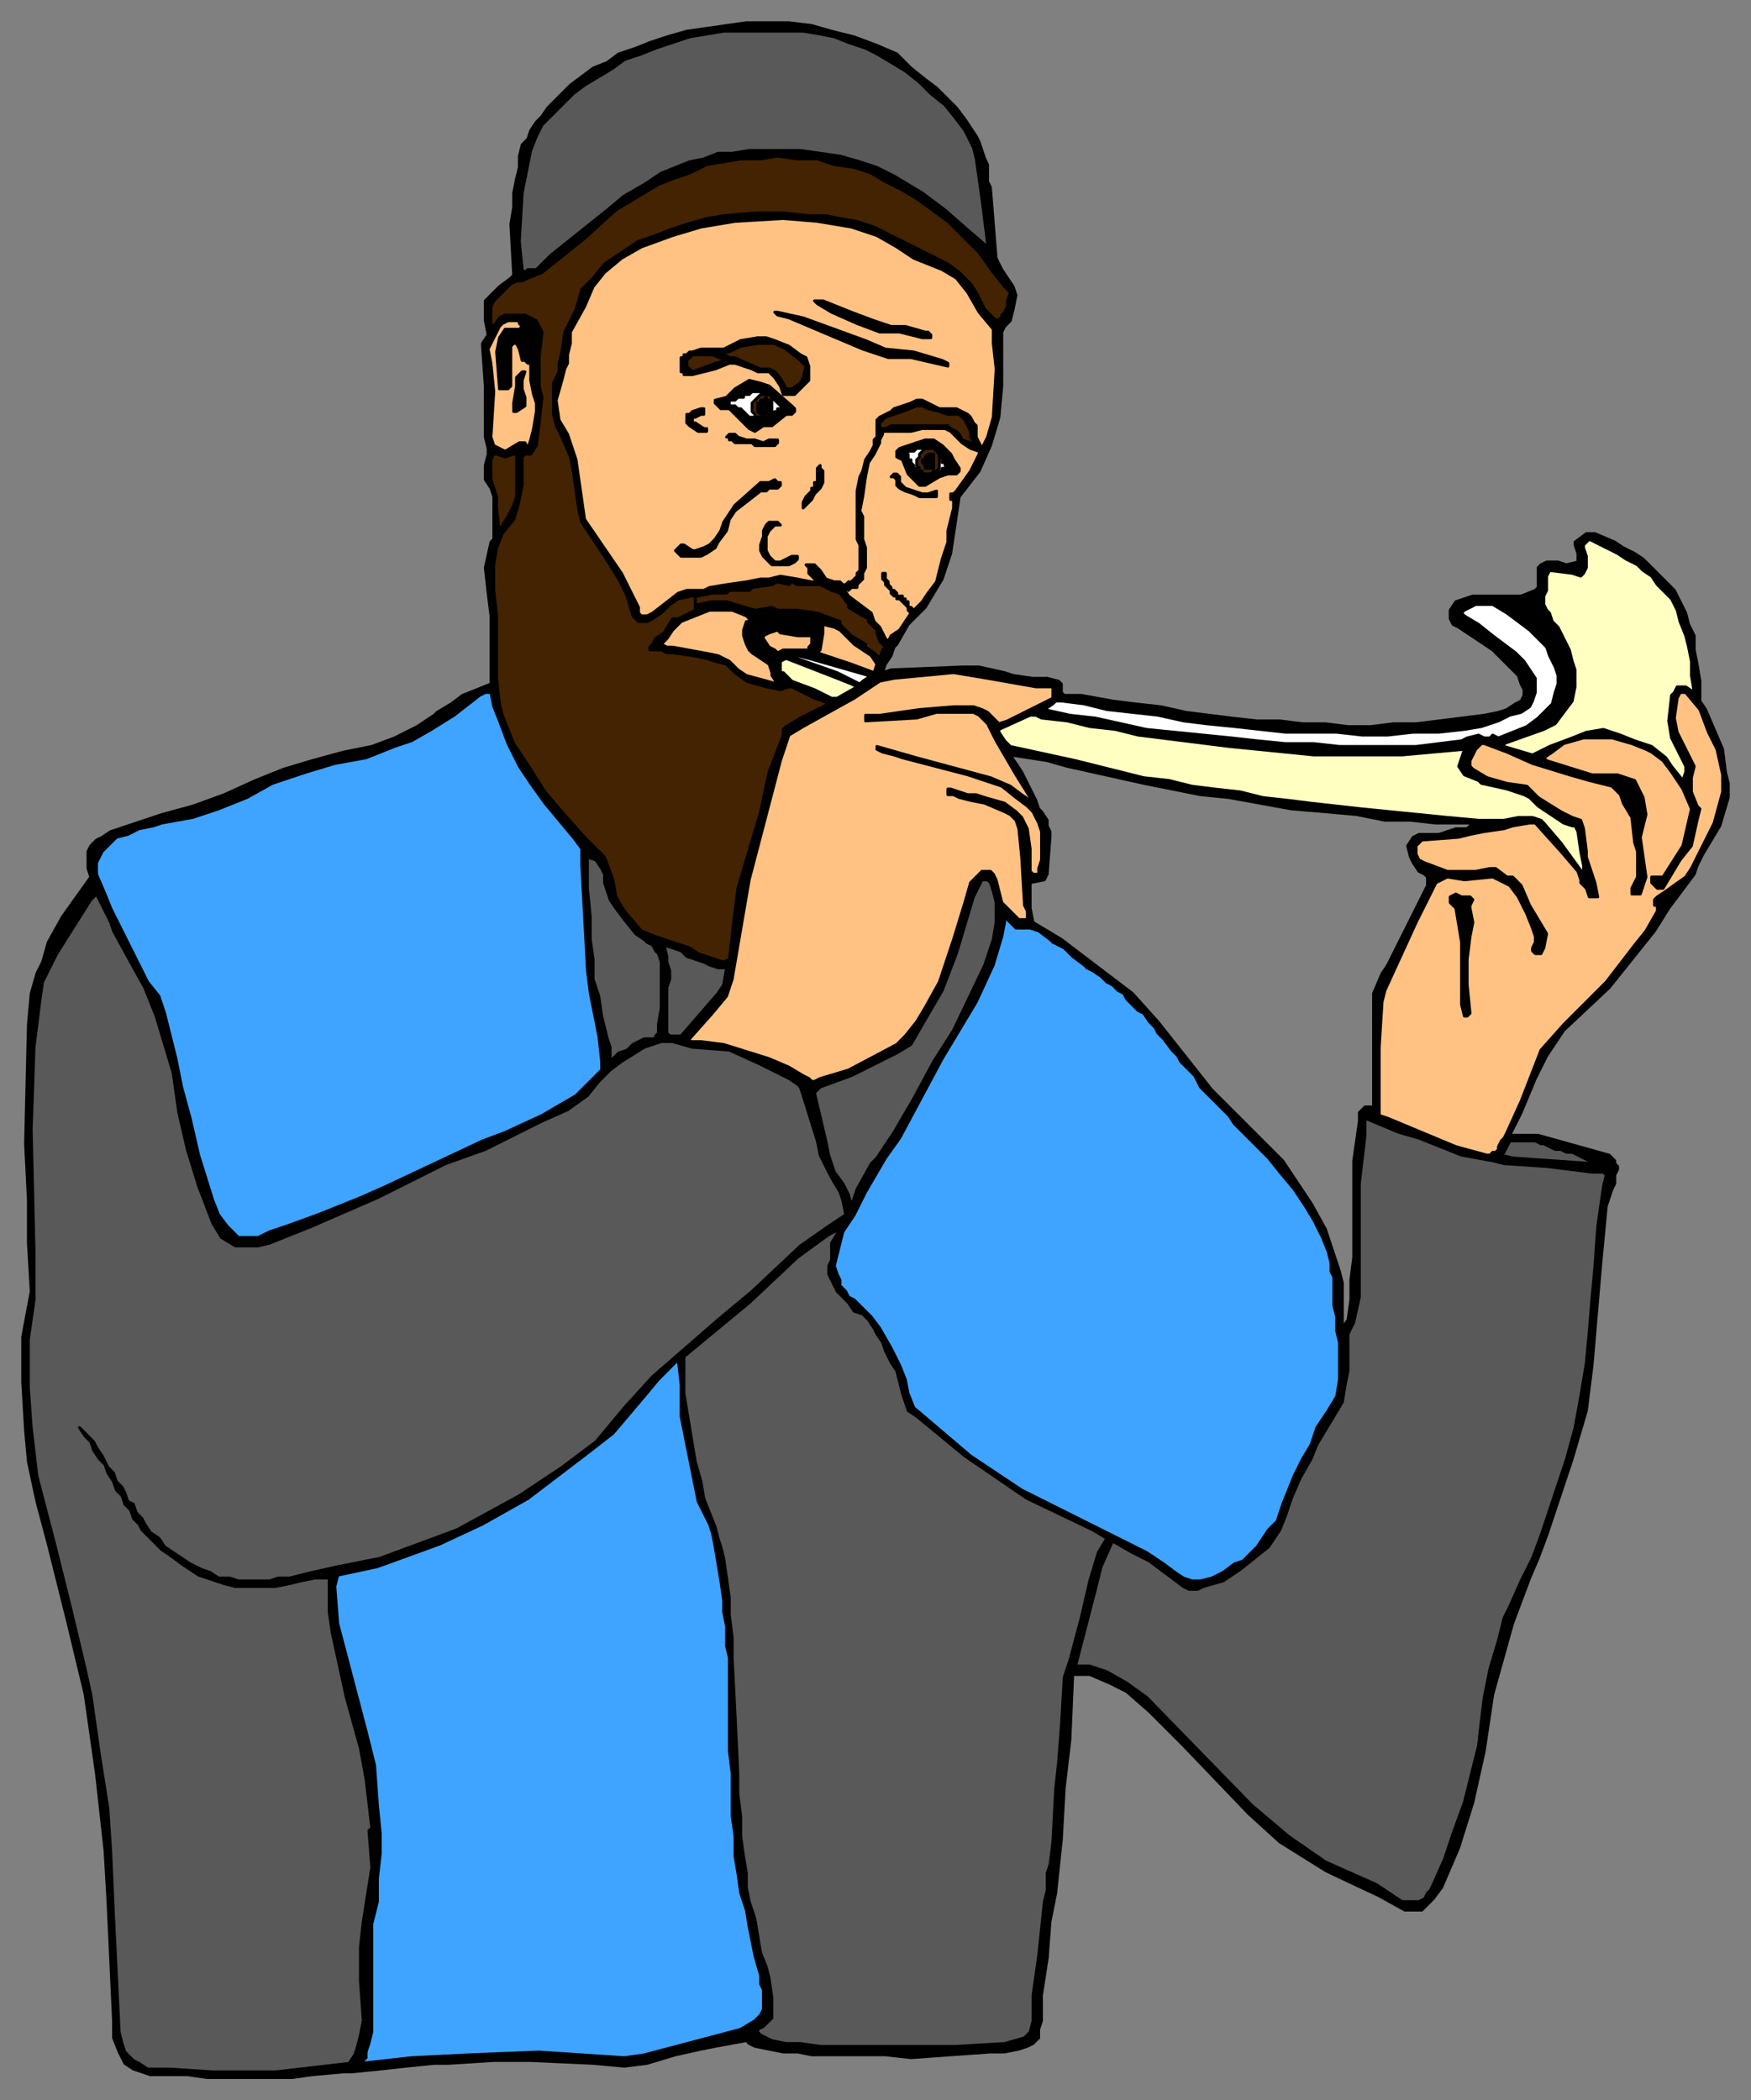 <svg xmlns="http://www.w3.org/2000/svg" fill-rule="evenodd" height="740" preserveAspectRatio="none" stroke-linecap="round" width="617"><rect width="100%" height="100%" fill="#808080" stroke="none"/><style>.brush0{fill:#fff}.pen0{stroke:#000;stroke-width:1;stroke-linejoin:round}.brush1{fill:#000}.brush2{fill:#3fa4ff}.brush3{fill:#595959}.brush4{fill:#ffc283}.brush5{fill:#442302}.brush6{fill:#ffffc2}</style><path class="pen0 brush1" d="M153 727h5l16-1h13l22 1 11 1 8-1 10-3 9-2 5-1 11-2 1 1 2 1 5 1 5 1h5l5 1h26l9 1 28-2h5l5-1 3-1 2-1 2-2v-3l1-3v-9l2-13V328l-5-3-1-5v-9l5-1 1-2 1-13v-2l-1-2v-2l-2-3-1-1-1-3-5-10-4-6h0l13 2v-29h-5l-7-1-3-1-9-2h-6l-25 1-3 1 1-3 2-3 1-3 1-1 4-7 6-6 3-5 3-5 3-9 3-20 7-9 4-9 3-10 1-11v-19l1-2 2-2 1-4 1-5-1-3-4-6-1-2-1-2-2-25-1-2v-6l-1-2-1-3-1-3-1-2-2-3-2-3-3-4-3-3-4-4-4-3-5-4-5-5-7-3-8-3-8-2-7-2-8-1h-15l-7 1-7 1-7 1-7 2-6 2-5 2-6 2-4 3-5 2-4 3-4 3-3 3-3 3-2 2-2 3-2 2-2 3-1 3-2 2-1 4v4l-1 4-1 5v5l-1 6 1 18-1 1h0l-4 3-3 3-2 2v7l1 5-2 3v1l1 14v18l1 4v2l-1 4v5l2 3 1 3v15l-1 1-2 9 1 9 1 8v24l-5 2-5 2-4 3-5 3-1 1v475zm0 0V252l-6 4-8 4-8 3-10 2-11 3-10 3-10 4-11 5-11 4-11 3-9 3-9 3-3 2-2 1-2 2-1 2v6l1 3-10 14-5 9-2 7-2 4-2 7-1 11-1 42 1 20v15l1 17-3 16v16l1 17 1 11 3 14 4 15 7 28 6 25 4 28 3 27 1 17 2 43v6l2 5 2 4 3 2 6 2h13l7 1h30l7-1 11-1h3l10-1 9-1 10-1z"/><path class="pen0 brush1" d="M495 289v-34h-4l-8 1h-8l-8-1h-8l-8-1h-8l-9-1-8-1-8-1-9-2-9-1-8-1-11-2h-6l-1-1v-3l-1-1-4-1v29l7 2 9 2 9 2 9 2 10 2 10 2 10 1 11 2 11 2 12 1 11 1 10 2h7z"/><path class="pen0 brush1" d="M495 289h2l9 1h14l-2 1-1 1h-4l-6 2h-7l-2 1-2 3 1 4 1 2 2 3 2 1 1 1h0v3l-5 10-9 18-2 3-3 7v40h-1 0-1 0-1 0l-1 1h0l-1 1h0v3l-2 14v34l-1 8v7l-1 7-2 3v-16l-1-4-3-9-2-6-5-9-10-15-25-25-19-24-9-10-25-19-5-3v362l1-13 2-10 2-19 1-18 2-17 1-23h6l7 3 6 3 8 7 12 12 23 24 11 10 16 10 2 1 17 8 9 5h6l1-1 1-1 2-2 3-4 6-14 5-16 4-18 3-20 7-25 6-16 3-7 3-8 9-27 5-17 2-16 3-35 2-21 2-6 1-2v-3l1-2v-1l-1-1v-1l-1-1-1-1-25-7h-10l1-2 3-6 5-12 4-8 6-9 16-15 16-20 5-8 6-8 3-4 1-3 2-4 6-10 3-10v-5l-1-4-1-8-6-14-2-3v-7l-1-6-1-5v-5l-2-4-1-4-2-4-2-4-2-2-2-2-2-2-3-3-2-2-3-2-4-2-3-2-7-3h-3l-4 3v1l1 3v3l-4 1-3-1h-4l-2 1-1 1v7l-1 1-5 2h-17l-6 2-2 3v3l1 2 2 1 3 2 3 2 3 2 3 2 2 2 3 3 2 2 2 2 1 3 1 2v2l-1 2-2 1-3 2-3 1-5 1-8 1-8 1-8 1h-4v34z"/><path class="pen0 brush2" d="m169 245-9 7-8 5-7 4-6 2-10 4-11 2-10 3-12 4-9 5-10 4-9 3-11 2-3 1-5 1-4 2-4 1-3 3-2 2-2 4v4l3 7 2 5 6 12 7 14 4 5 2 6 2 8 2 8 2 10 3 11 3 13 5 16 2 5 3 4 2 2 2 2h7l4-2 6-2 11-4 15-6 9-4 34-16 8-3 13-6 12-7 9-9v-3l-1-9-3-15-1-8-2-37v-6l-3-4-10-12-5-7-4-6-4-8-3-8-2-5-1-5h-2l-2 1z"/><path class="pen0 brush3" d="m343 52 1 4 2 14 2 16v1l-7-6-8-7-8-6-5-3-5-3-6-3-6-2-7-2-7-1-7-1h-18l-6 1h-5l-5 2-5 1-5 2-5 2-6 4-7 4-6 5-5 4-5 4-5 4-5 4-5 5h-3l-1 1-1-1-1-10 1-17 3-15 2-5 2-4 3-3 4-4 4-4 4-3 5-3 5-3 4-3 6-2 5-2 6-2 6-2 6-1 6-1h28l6 1 5 1 5 2 6 2 4 2 5 3 5 3 5 4 4 4 5 4 4 5 3 4 3 6z"/><path class="pen0 brush4" d="m189 145-1 6-1 4-1 3-1-2h-2 0l-5 3-2-1-2-1-1-3 1-16-1-10-1-5 3-6 1-2 1-1 2-1h4v1l1 1-1 1h-5l-2 3-1 5 1 13h3l1-1v-14l1-1h1l1 2 1 4h1l1 1h1v6l1 5 1 3v3zm7-4 2-7 1-4 1-2v-3l1-4v-4l5-9 3-7 4-5 6-5 7-4 11-4 10-3 12-2 17-1 12 1 12 2 9 3 7 4 6 4 10 4 5 3 4 5 4 7 5 6v5l1 9-1 17-2 7-2 4-2-4v-4l-1-1-1-2-1-1-2-1-2-1h-6l-4-2-2-1h-2l-2 1-6 2-1 1-4 2-1 1v6l-1 1v2l-1 2-2 3-1 4-1 2-1 5v17l1 2v9l-1 1v1l-1 1-1 1h-1l-1 1h-1l-1-1h-2l-3-1-2-3-2-2h-3l1 1v2l1 1h0l1 1h1l1 1h-3l-5-1-6-1-4 1h-3l-5 1-7 1-6 1-2 1h-6l-3 1-9 7-2 1h-2 0l-1-1v-2l-6-12-13-19-3-21-3-9-3-5-1-7z"/><path class="pen0 brush1" d="m300 110 8 3 6 2h5l7 2h1l1 1v1h-3l-8-2h-7l-8-3-9-4-5-3-1-1h3l10 4zm5 10 7 3 10 1 10 3 2 1h0v1h0l-13-3h-8l-3-1-6-2-26-11-4-1-1-1h1l9 2 22 8zm-35-1 3 1 5 2 4 3 2 1 1 3v5l-2 2-3 3h-4l-1-3-2-3-2-2h-4l-2-1-6-2h-2l-5 2-8 2h-2 0-1v-1h-1v-2h0v-1h0v-2h1v-1h1l1-1h1l3-1h8l6-3 6-1h3z"/><path class="pen0 brush5" d="m273 121 4 2 5 4 2 2-1 4-1 2-3 2h-2l-1-2-2-3-1-1-2-1h-3l-7-3-2-1h-2l-3-2h3l4-2 6-1h6zm-29 10-1-1h0l-1-1v-1h0v-1l1-1 1-1h7l5 2-4 1-8 3z"/><path class="pen0 brush1" d="M184 134v3l1 3v3l-3 2h-1v-3l1-6v-3l2-2h1l-1 3zm63 12-2 1h0-1v1h0v1h1l3 2h1v1h-1 0-1 0-1l-3-2-1-1h0v-2h0v-1h1l1-1 3-1h1v1h0v1h0-1z"/><path class="pen0 brush5" d="M336 146h2l2 2 1 2 1 2v2l2 3-2-1-3-1-1-2-1-1-2-1-1-1h-20l-2 1h-2 0v-2l1-1 1-1 3-1 3-1 5-2h2l2 1 4 1 3 1h2z"/><path class="pen0 brush1" d="M274 156h0l-1 1h-7l-1-1h-6l-1-1h-1v-1h-1l1-1h2l1 1 3 1h3l3 1 2-1h3v1z"/><path class="pen0 brush4" d="m339 156 3 2 3 1v1l-3 6-5 7h0l-1 1h0-1 0v1h0v1h1v2h0v1l-2 8v4l-2 6-2 8-3 4-2 3-2 2-1 1h0l-1-1h-1v-2h-1v-1h-1v-1h-2v-1l-1-1h-1v-1l-1-1v-1l-1-1v-2h0-1 0v2l1 1v1l1 1 1 1v1l1 1h1v1h1l1 1h0l1 1h0l1 1v1l1 1-2 3-2 3-3 2-1 2-1-1-1-2-1-2-2-2-1-3-8-6-2-3h1l1 1 1-1h2v-1l1-1 1-1v-2l1-2v-7l-1-3v-8l-1-2 1-5 1-7 1-5 2-3 1-2 1-2v-1l1-2v-1h10l4-1h8l2 1 2 2 2 2z"/><path class="pen0 brush5" d="M245 210v3h1l5-1h5l10 3 6-1 2 1h7l7 1 8 3v1h0l3 3 1 1 5 3v1l3 2 2 2 1-3 1-1-2-2-1-3v-1l-3-3v-1l-2-1-5-3v-1l-3-4-3-1-4-2h-8l-2-1-1 1-4-1-2 1-7 1-1 1h-7l-1 1h-5l-5 1h-1z"/><path class="pen0 brush5" d="M245 210h-1l-5 1-3 2-3 3-3 2-2 1h-3l-1-1-1-1-2-7-3-6-5-8-8-12-1-4-2-14-1-5-3-7-2-4-1-4v-11l2-4v-3l1-4 1-7 4-8 2-7 4-4 4-5 6-4 6-4 6-2 5-2 6-2 7-2 6-1 11-1h10l9 1h6l5 1 6 1 6 2 6 3 6 3 8 4 6 3 4 3 4 4 2 3 1 2 2 4 4 4 2-1v-1l1-1 1-2v-2l1-3-2-2-4-5-5-7-11-11-11-8-5-3-6-3-5-3-6-2-7-1-6-2h-7l-7-1-6 1h-7l-6 1-6 1-6 3-6 2-5 2-5 3-10 6-11 10-15 12-5 2-2 1h-2l-2 1-2 2-2 2-2 2-1 2v6l1 1 2-3 2-1h7l2 1 2 1 1 2 1 2-1 9v10l1 4-1 9-1 8-2 3h-2l-1 1v10l-1 5-1 4-1 3-4 5-2 5-1 6v9l1 9v22l1 9 1 4 2 5 2 5 6 9 5 8 6 7 8 9 7 7 3 8 1 6 3 5 6 7 5 2 6 2 6 2 3 2 9 3 2-1 2-17 1-8 8-27 3-14 5-13v-2l1-1 5-3 4-2 6-3-2-1-3-1-8-4h-1l-3 1-5-1-7-2-4-3-3-3-4-1-3-1-5-1-7-1h-2l-2-1h-4 0v-1l1-1 1-2 3-2 3-5h2l6-3v-5z"/><path class="pen0 brush5" d="M178 161h0l3-1h1v15l-1 3-2 4-2 3-1 3-1-9v-4l-1-3-1-3v-7l1-2h1l3 1z"/><path class="pen0 brush1" d="M325 174h2l3-1h0v2h-2 0-4l-2-1-3-1-2-1-1-1v-2l-1-1h-1 0l1-1h1l1 1v2l1 1 1 1 3 1 3 1zm-51-4h1v1h0l-1 1h-3l-1 1h-2l-9 7-2 3-1 4-3 4-1 2-3 2-2 1h-7l-2-2 1-1 1-1h1l3 2h1l3-1 2-1 2-2 2-3 1-3 2-3 2-3 9-8h3l2-1 1 1zm1 15h0-2l-1 1-1 1-1 2v5l1 2h0l1 1 1 1h2l4-2h2v1l-1 1h0l-2 1h-6l-1-1-2-2-1-2v-2l1-3v-2l1-2 1-1h3l1 1z"/><path class="pen0 brush6" d="m597 244-3-2h-3l-1 2-1 1-1 9 1 6 5 10v2l-1 3h0l-4-5-2-3-5-4-6-2-5-2-6-2-6 1-5 2-8 3-6 3-10-3v-1l14-5 4-2 3-4 3-4 1-5v-6l-1-3-1-4-2-4-2-4-2-2-1-3-1-1-1-2v-3l1-2v-5l1-2 8 1 3 1 1-1 1-2v-4l-1-3v-1l2-2 2 1 4 2 4 2 3 2 4 2 2 2 3 2 2 3 2 2 3 3 2 4 1 4 2 5 1 4 1 5v5l1 6z"/><path class="pen0 brush4" d="m263 217 1 1v1h-1l-1 3v2l1 3 1 2 1 1 3 2 3 2 1 3v1l2 3-11-3-3-2-3-3-4-2-5-1-11-2h-2l-2-1 2-2 2-3 3-3 5-2 5-2h8l5 2z"/><path class="pen0 brush0" d="m528 260-2-1-1 1h-2l-2-1-4 1-2 1-8 1-8 1h-27l-9-1h-10l-10-1-9-1-10-1-10-1-10-1-9-2-9-2-9-1-9-2 3-2 1-1h2l8 1 8 2 9 1 9 1 9 2 8 1 10 1 9 1 9 1h18l9 1h9l9-1h9l9-1 6-1 6-2 4-2 4-1 3-2 1-2 1-3v-5l-2-3-2-3-3-3-4-3-4-3-5-4-5-3-1-1 1-1 4-2h6l5 3 4 3 4 3 3 3 3 3 1 3 2 4 1 3v3l-1 3-1 4-2 2-3 3-4 3-5 2-5 2z"/><path class="pen0 brush4" d="m301 227 6 4 2 3-1 3-8-3-12-4 1-1 1-6v-3l4 1 2 1 5 5zm-15-3v3l-1 1v1h-9l-2 1-1-1-2-1-2-3v-1l2-1 3-1 1 1 6 1h5z"/><path class="pen0 brush0" d="M306 238h1l-3 2-1 1-2-1-6-3-17-6h3l4 1 21 6z"/><path class="pen0 brush6" d="m295 239 5 2 2 1h0l-7 4h-2l-6-3-8-3-3-3h-1v-4l2-1 18 7z"/><path class="pen0 brush4" d="m348 239 17 3h6v4l-8 4-8 4-3 1-1-1-3-3-2-1-3-1h-7l-12 1-14 2h-5 0v2h0l18-1 7-2h13l2 1 1 1 2 2 3 6 7 12 5 8v1l-3-2-4-3-7-3-26-7-14-4h0v1l2 1 4 1 3 1 23 6 12 4 5 4 4 3 2 2 2 4 1 3v10l-1 3v2h-2l-1-1v-8l-1-7-2-4-2-2-4-3-7-2-3-1h-3l-6-2h-1v2h2l2 1 4 1 5 1 7 3 2 1 2 2 1 3 1 10 1 17 1 2v3h-1 0-2l-1-1-2-2-3-3-1-4-1-4-1-2-1-1h-3l-2 2-2 2-2 7-4 13-5 15-5 9-3 5-4 5-3 3-17 9-10 3-2 1h-1l-1-1-2-1-5-3-7-3-16-5-8-1h-4v-1l8-9 5-6 2-6 6-35 11-42 3-9 5-3 18-10 9-6 5-1 21-2 6 1 6 1zm251 11 3 8 3 6 2 9v6l-3 11-6 12-2 4-2 3-7 5-3 2-1 1v2h1v2l-4 7-4 5-10 13-15 15-8 9-7 18-5 11-1 2-1 1-1 2v1l-1 1h-1l-1 1h-1l-11-3-24-10-3-1v-24l1-16 1-4 11-24 5-10 2-4 4-2 6 1 10-1 6 3 3 4 3 6 2 5 1 3v2l-1 2v1l1 1h2l1-2 1-5-6-10-3-7-3-3h-2l-4-3h-2l-5 1h-10l-8-3-2-1-1-2v-3l2-2 13-1 4-1 5-1 7-1 3-1 6-1h2l9 10 6 7 1 3v1l2 2 1 3h3l-1-5-3-9v-2l-1-8-1-3-3-1-4-2-8-5-4-4-7-1-7-2-5-3-1-1v-2l2-4 2-2h1l8 3 9 4 13 4 7 2 8 2 3 3 1 3 3 5 1 9 1 3v9l-2 4v2h3l1-3 1-3-2-14 1-4 1-4-1-6-3-6-6-2h-9l-16-5-1-1 3-2 4-3 7-2h10l7 2 5 2 2 1 4 3 3 4 4 6 3 7-3 13-7 11h-4v2l2 2h2l6-10 4-5 2-9 1-4-1-1-2-5v-5l1-4-1-2-3-6-2-4-1-5 1-7 1-2h2l5 6z"/><path class="pen0 brush6" d="m516 264-2 6 2 3 5 2 1 1 9 2 6 2 2 1 3 3 3 2 6 4 3 1h1l1 2 1 7 1 5v3l-8-11-6-7-1-1-3-1h-5l-5 1h-9l-11-1-10-1-10-1-10-1-9-1-9-1-8-1-9-1-8-2-9-1-8-1-8-2-9-1-8-2-8-2-8-2-23-5-2-2-2-3v-1l11-5h2l2 1 9 1 8 2 9 1 8 2 8 1 8 1 8 1 8 1 10 1 10 1 10 1h31l11-1 11-1z"/><path class="pen0 brush3" d="m224 329 3 2 1 1 2 1 1 2 1 1 1 3v16l-1 6v3l-1 1v1h-4l-4 2-2 2-3 1-3 3v-5l-1-3-2-8-1-7-2-6v-7l-1-7v-8l-1-10v-11l3 1 2 3 1 2v3l1 3 1 3 2 3 3 4 4 5z"/><path class="pen0 brush3" d="m36 319 3 6 1 3 6 11 5 9 4 10 3 10 3 10 2 14 3 13 4 13 5 13 3 5 5 3h8l4-1 15-6 23-10 24-12 14-5 20-10 9-4 7-5 4-5 4-4 4-3 8-5 3-1 3-1h4l7 2 13 1 11 5 6 3 4 2 3 2 1 1 1 3 5 16 1 5 4 8 3 5 1 3 1 5-6 4-10 7-17 16-12 10-23 20-10 11-10 12-12 9-15 10-22 12-27 10-15 3-9 2-4 1-4 1h-4l-3 1H84l-3-1h-4l-3-2-3-1-4-2-3-2-3-2-3-2-2-3-3-2-2-3-1-2-2-2-1-3-2-1-1-3-1-2-2-2-1-3-2-2-1-2-1-2-2-3-1-2-2-2-3-3 2 3 2 2 1 3 2 3 2 2 1 3 2 3 1 3 2 2 1 3 2 2 1 3 2 2 1 2 2 2 2 2 3 3 3 2 4 3 3 2 3 2 3 1 3 1 3 1 4 1h14l5-1 4-1 5-1h5v12l1 7 5 23 5 18 2 11 2 17-1 1 1 13-3 19-1 9v12l1 14-1 5-1 4-1 3-2 3-26 3H75l-15-1h-8l-3-2-2-1-3-3-1-3-1-4-2-41-1-23-1-15-3-19-3-21-2-9-5-21-6-24-6-23-2-17-1-14v-17l2-14v-17l-1-43 1-29 2-16 1-7 5-10 12-19 2-2h0l2 4zm314-5 1 4v7l-1 6-3 9-11 23-7 11-7 13-7 12-6 9-2 2-5 9-2 6-1-4-2-4-3-4-2-6-1-5-4-17 1-1 1-1 11-4 16-8 5-3 4-7 7-12 5-13 6-20 2-4 1-2h2l1 1 1 3z"/><path class="pen0 brush1" d="m518 316 1 1-1 2v1l1 5-1 5-1 8v9l1 10-1 1h-1l-1-4v-22l-2-12-2-2v-2l2-1 2 1h3z"/><path class="pen0 brush2" d="m363 327 3 1 4 3 1 1 4 2 3 3 4 3 1 1 2 1 3 2 2 2 2 1 2 2 2 1 1 2 2 2 2 2 2 1 2 3 2 2 1 2 2 2 3 4 1 1 1 1 1 2 2 2 1 1 2 2 1 2 1 2 1 1 2 2 1 1 2 2 1 1 2 2 1 1 2 3 3 3 4 4 5 5 4 5 5 6 4 6 3 5 3 6 2 5 1 4v3l1 2v10l1 4v5l1 4v13l-1 6-3 5-4 6-2 6-3 5-3 6-2 5-2 5-2 6-3 3-2 3-2 3-2 2-3 3-3 1-4 3-4 2-4 1h-3l-3-1-3-2-4-3-6-4-6-3-6-3-16-8-16-8-18-12-20-17-2-5-1-5-2-5-3-6-4-7-3-4-6-6-2-1-1-2-2-2v-2l-1-2-1-3 1-4 2-8 4-6 4-8 7-12 5-7 15-28 12-20 6-13 3-10 1-5v-2l1 1 3 3h5z"/><path class="pen0 brush3" d="m256 341-1 6-2 3-13 15h-4l-1-1v-16l1-3v-3l-1-3v-2l-1-4 3 1 3 1 2 2 3 1 3 1 2 1 3 1h3zm143 206 6 3 8 6 4 3 2 1h3l2-1 7-2 6-4 5-4 5-4 4-6 2-5 2-6 3-7 4-7 2-5 3-5 3-5 3-5 1-6 1-5v-13l2-4 2-9v-40l2-17v-6l12 5 7 2 15 6 11 2 4 1 15 1 16 2h4l1 1-1 4-1 7-1 7-1 14-1 11-1 12-1 11-2 12-2 11-3 11-5 15-4 12-3 8-4 8-4 9-2 4-2 8-3 10-2 10-1 8-1 9-2 8-3 12-4 11-3 9-4 9-1 2-1 1-1 2-2 1h-6l-9-6-18-8-13-9-13-11-37-38-7-5-7-4-6-2h-5l7-27 2-8 4-9 7 4z"/><path class="pen0 brush3" d="m387 547-3 10-3 13-4 15-2 6-1 17-1 13-1 9-1 19-1 8-1 3v6l-1 4-2 19-2 14v9l-1 4-2 2-7 2-17 1h-48l-7-1h-5l-5-1-4-2-1-1v-1l2-1 1-1 1-1h0l1-1v-7l-1-7-1-4-2-5-1-6-1-6-2-6-1-5v-5l-1-6-1-7v-7l-1-8v-7l-1-21-1-20v-7l-1-8v-6l-1-7-1-7-1-4-1-3-1-4-2-5-2-5-1-6-2-7-1-6-1-6-1-6-1-6v-13l23-19 17-16 11-8 4-2-3 5v6l-1 2v3l1 2 1 2 1 2 2 2 2 2 2 3 3 1 2 2 2 3 1 2 2 3 1 3 2 4 2 3 2 8 1 3 1 3 3 2 17 14 19 13 3 2 23 11 5 3-3 5zm175-137-29-2-4-1 1-1 2-4h9l2 1h1l2 1 2 1h2l2 1h2l2 1 2 1 2 1h2l1 1h1-2z"/><path class="pen0 brush2" d="M255 564v4l1 5v7l1 4v33l1 8v15l1 7v7l1 6 1 7 2 6 1 6 1 5 1 5 2 7v3l1 2v7l-1 2-1 1-1 1-5 3-34 9-7 1-30-2-25 1-20 1-18 2 1-1 1-1v-2l1-3 1-4v-38l2-8v-8l1-9v-7l-1-10-1-14-3-12-10-38-1-13 1-4 14-3 22-8 15-7 16-9 21-16 9-7 11-13 5-6 5-5 2-2 1 9v11l1 5 1 5 1 5 1 5 1 5 1 5 2 4 2 4 1 3 1 5 1 6 1 6 1 7z"/><path class="pen0 brush1" d="M283 178v-1l1-2 2-2v-1h1v-2h1v-5l1-1v1l1 1v1h0v3l-1 2-1 1-1 1-1 2-1 1-1 1-1 1v-1z"/><path class="pen0 brush0" d="m254 142 3-2 6-3h6l3 2 5 4 1 1-3 2-3 2-6 1-5-2-3-3-3-1-1-1z"/><path class="pen0 brush5" d="M266 147v-1l-1-1v-3l1-1h0l1-1 1-1h3l1 1v3h0v2h0v1h-1v1h0-1l-1 1h0-1 0-1v-1h-1z"/><path class="pen0 brush1" d="M267 145h0v-1h0v-1h0v-1h1v-1h1l1-1v1h1v2h0v1h0v1h0-1 0v1h-1 0-1 0l-1-1z"/><path class="pen0 brush1" d="M256 142h1v-1h2l1-1h2v-1h2l1-1h3l1 1h2l1 1 1 1h0l1 1h0l1 1h2l-1 1h-1 0-1 0v1h0-1 0l-1 1h0l-1 1h-7l-1-1-1-1h0l-1-1h-1l-1-1h-1 0-1v-1h0-1 0v-1 1-2l-4 1v1l2 2h3l2 2 5 5 2 1 3-2h3l5-4h2l1-1v-1l-1-1-8-7-3-1-4-1-5 3-3 3v2z"/><path class="pen0 brush0" d="M269 142h0-1 0v1h1v-1zm67 23-1-2-4-5-4-2h-4l-5 3-1 1 2 2 1 4 5 3 4-1 4-1 3-1v-1z"/><path class="pen0 brush5" d="M328 167h1l1-1h0l1-1v-5l-1-1h0l-1-1h-2 0-1l-2 2h0v1l-1 1h0v2h0l1 1h0v1h1v1h3z"/><path class="pen0 brush1" d="M328 165h1v-1h0v-1h0v-2h0v-1h-1 0-1 0l-1 1h0v1h-1v1h0l1 1h0v1h2z"/><path class="pen0 brush1" d="M335 165h-1v-1h0-1v-1h-1v-2h-1v-1h0l-1-1h0l-1-1h-6l-1 1h0-1 0-1 0-1 0v1h1v1h0v1h1v1l1 1v1h1v1h1l1 1h3l1-1h3v-1h3l1-3 2 3v1l-1 1h-3l-3 1-5 3h-2l-2-2-1-1-1-1-2-5-2-1v-2l1-1 3-1 6-2h3l3 2 2 2 1 1 1 2-1 3z"/><path class="pen0 brush0" d="M327 162h0v-1h0-1 0v1h1z"/></svg>
